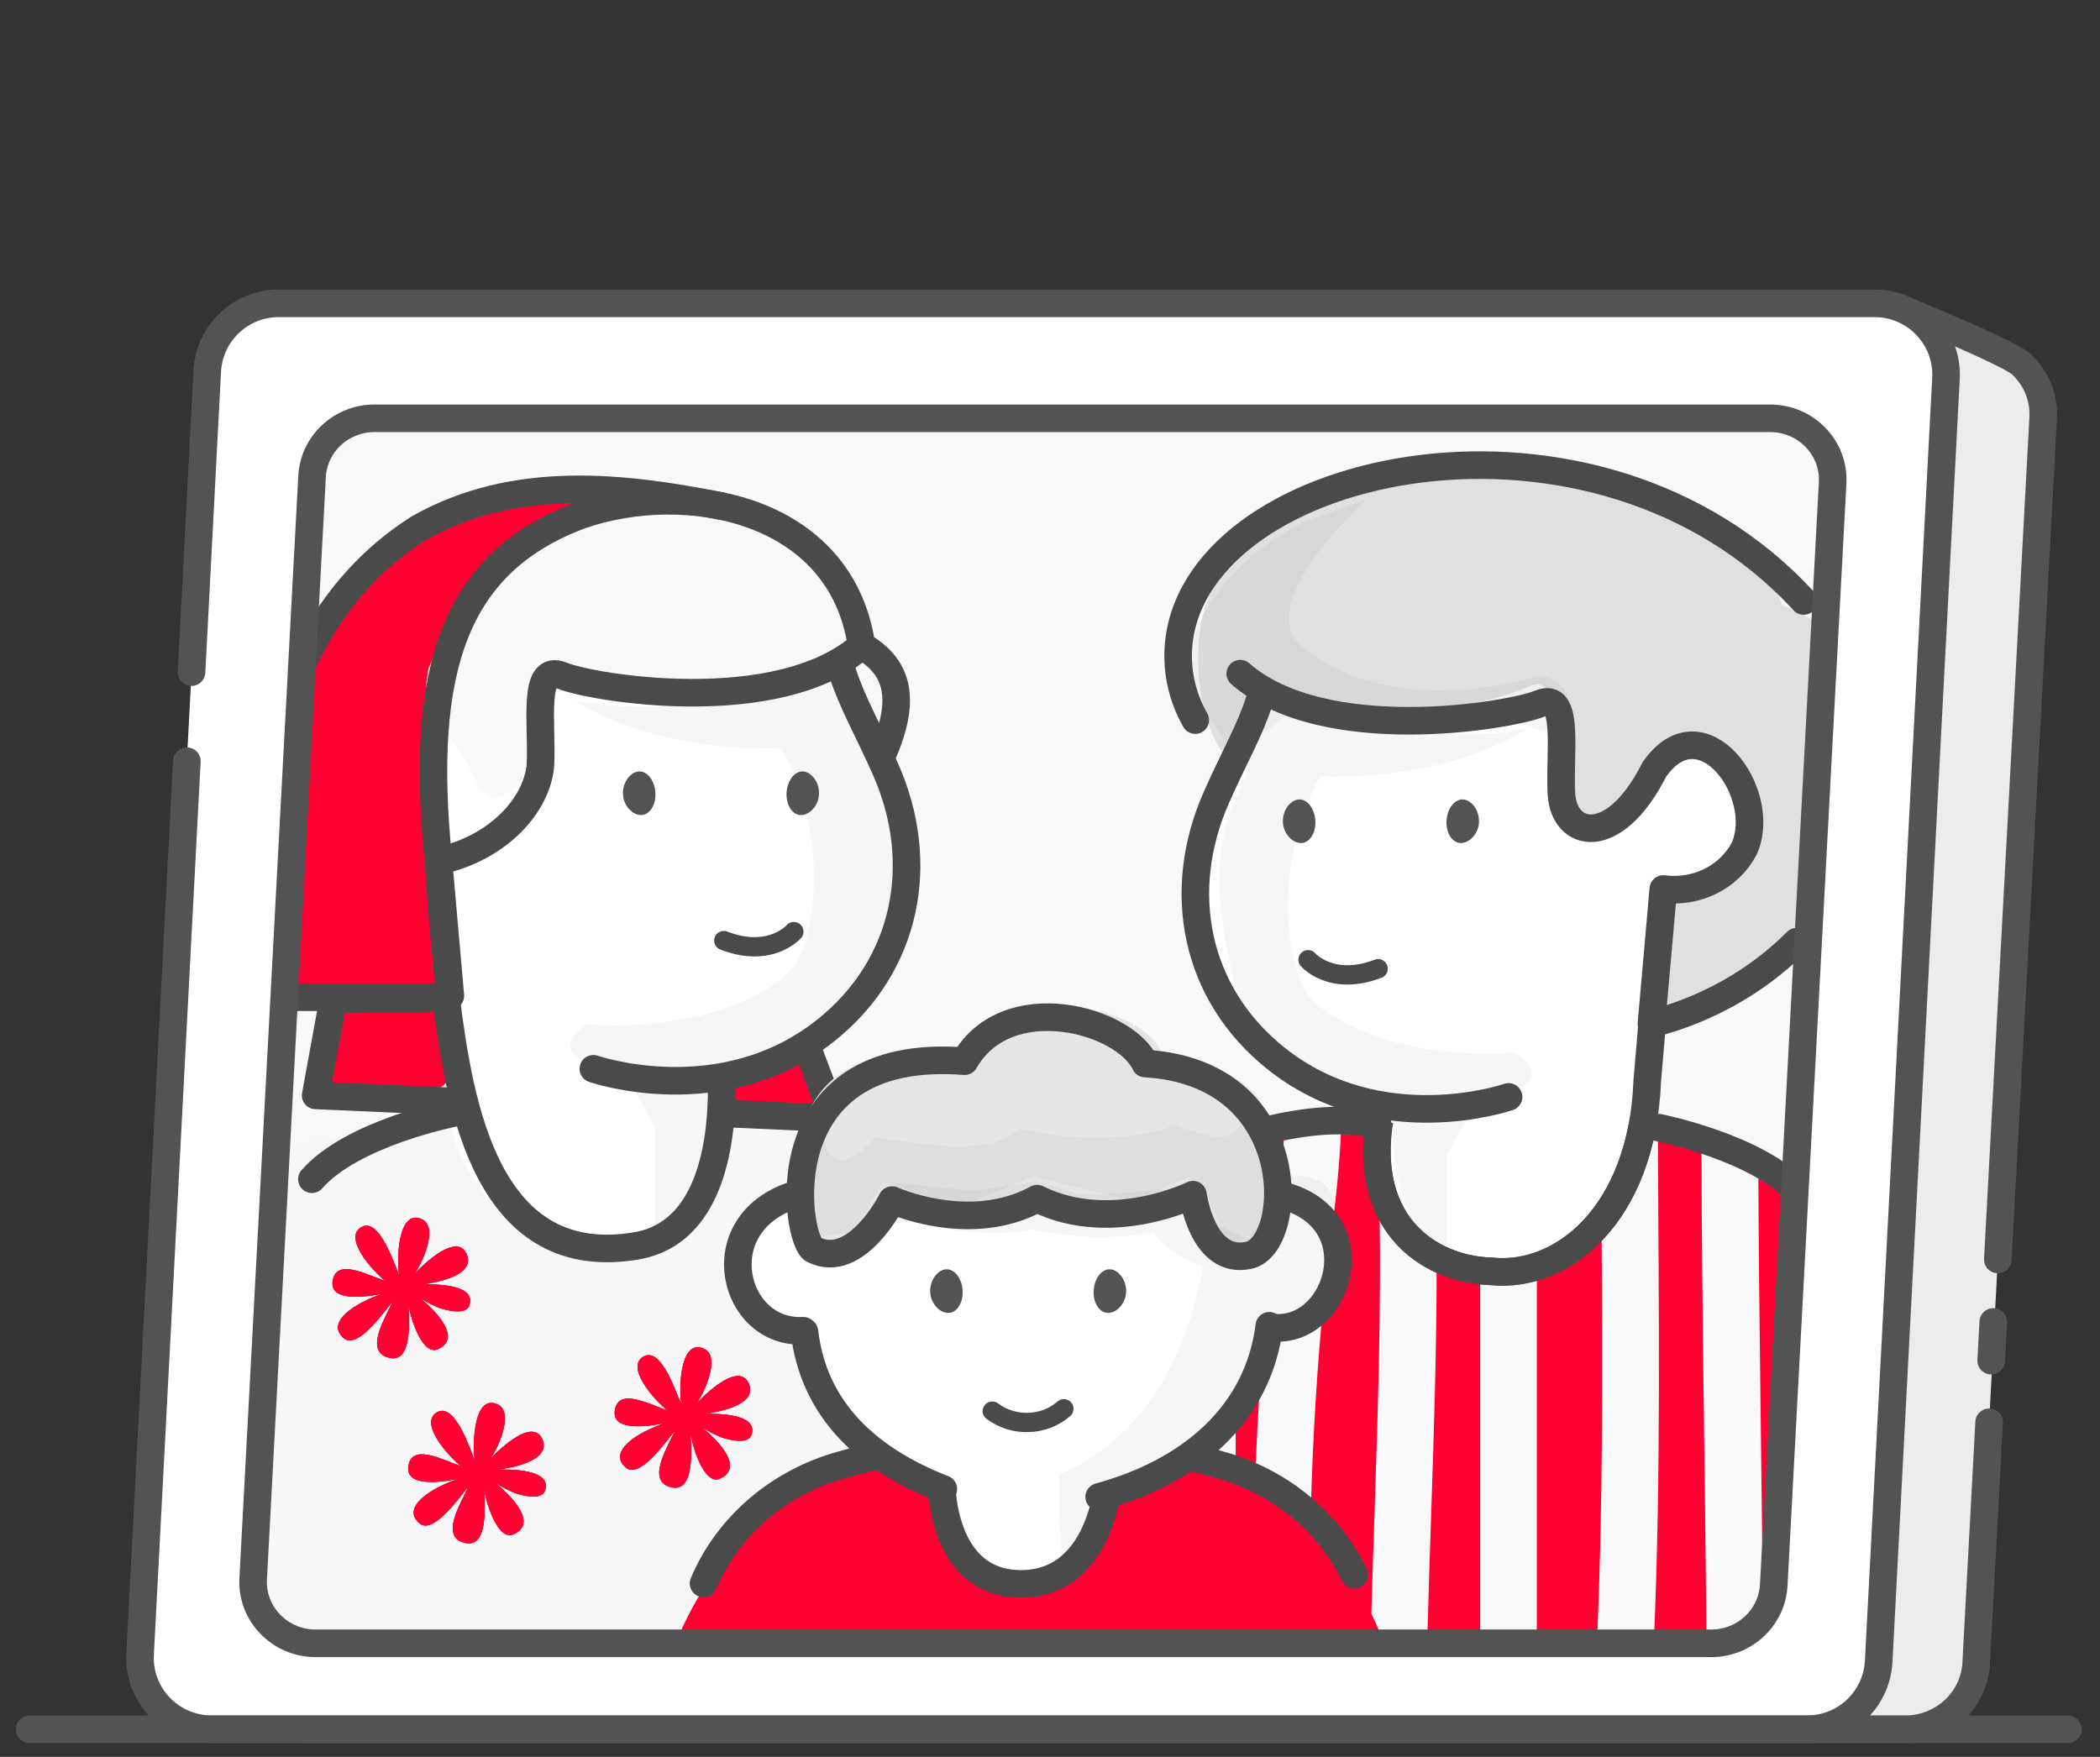 <?xml version="1.0" encoding="UTF-8"?>
<svg id="Layer_2" data-name="Layer 2" xmlns="http://www.w3.org/2000/svg" xmlns:xlink="http://www.w3.org/1999/xlink" viewBox="0 0 152.29 127.43">
  <rect x="0" y="0" width="152.29" height="127.43" fill="#333333" stroke="none"/>
  <defs>
    <style>
      .cls-1 {
        fill: #ececec;
      }

      .cls-1, .cls-2, .cls-3, .cls-4, .cls-5 {
        stroke-linecap: round;
        stroke-linejoin: round;
      }

      .cls-1, .cls-2, .cls-3, .cls-5 {
        stroke-width: 2px;
      }

      .cls-1, .cls-3, .cls-5 {
        stroke: #535353;
      }

      .cls-6 {
        fill: #4a4a4a;
        opacity: .05;
      }

      .cls-6, .cls-7, .cls-8, .cls-9, .cls-10, .cls-11 {
        fill-rule: evenodd;
      }

      .cls-6, .cls-12 {
        isolation: isolate;
      }

      .cls-2, .cls-13, .cls-4, .cls-5 {
        fill: none;
      }

      .cls-2, .cls-4 {
        stroke: #4a4a4a;
      }

      .cls-3, .cls-7 {
        fill: #fff;
      }

      .cls-14 {
        fill: #535353;
      }

      .cls-15 {
        fill: #f9f9f9;
      }

      .cls-8 {
        fill: #e0e0e0;
      }

      .cls-16 {
        fill: #d60b62;
      }

      .cls-9 {
        fill: #e6e6e6;
      }

      .cls-4 {
        stroke-width: 1.4px;
      }

      .cls-10, .cls-17 {
        fill: #f03;
      }

      .cls-11 {
        fill: #f7f7f7;
      }

      .cls-18 {
        clip-path: url(#clippath);
      }
    </style>
    <clipPath id="clippath">
      <path class="cls-13" d="M128.37,30.34H27.16c-2.41,0-4.4,1.85-4.53,4.22l-4.27,79.94c-.14,2.55,1.93,4.69,4.53,4.69h101.21c2.41,0,4.4-1.85,4.53-4.22l4.27-79.94c.14-2.55-1.93-4.69-4.53-4.69h0Z"/>
    </clipPath>
  </defs>
  <g id="Layer_1-2" data-name="Layer 1">
    <g id="uuid-ff0f4d39-8dc6-408e-ba08-d500bd74ab5e" data-name="Layer 1-2">
      <g>
        <g>
          <path class="cls-1" d="M144.88,91.35l3.29-61.04c.08-1.53-.54-2.92-1.59-3.9-.93-.86-8.92-4.11-8.92-4.11l-110.37,2.72c-2.76,0-5.03,2.1-5.18,4.77l-4.88,90.35c-.16,2.88,2.21,5.29,5.18,5.29h115.72c2.76,0,5.03-2.1,5.18-4.77l.94-17.5"/>
          <line class="cls-5" x1="144.4" y1="98.69" x2="144.55" y2="95.88"/>
          <path class="cls-3" d="M13.55,55.21l-3.39,64.76c-.16,2.96,2.21,5.45,5.18,5.45h115.72c2.76,0,5.03-2.16,5.18-4.91l4.88-93.06c.16-2.96-2.21-5.45-5.18-5.45H20.21c-2.76,0-5.03,2.16-5.18,4.91l-1.14,21.84"/>
          <g>
            <path class="cls-15" d="M128.37,30.34H27.16c-2.41,0-4.4,1.85-4.53,4.22l-4.27,79.94c-.14,2.55,1.93,4.69,4.53,4.69h101.21c2.41,0,4.4-1.85,4.53-4.22l4.27-79.94c.14-2.55-1.93-4.69-4.53-4.69h0Z"/>
            <g class="cls-18">
              <g>
                <path class="cls-11" d="M71.06,120.6l-54.83-1.56,1.57-35.54c25.89-3.74,44.19-3.96,54.9-.65"/>
                <g>
                  <path class="cls-10" d="M59.36,78.72c-.33-.5-.64-1.01-.94-1.53-.39-.68-1.37-.98-2.05-.54-.42.27-.67.7-.73,1.15-.71-.14-1.41-.27-2.14-.27-.78,0-1.54.69-1.5,1.5s.66,1.5,1.5,1.5c.24,0,.48.02.72.05.56.09,1.12.22,1.69.31.88.14,1.67.18,2.55.03.94-.16,1.39-1.45.9-2.2Z"/>
                  <path class="cls-10" d="M32.61,76.06c-.06-.35-.12-.69-.18-1.04-.05-.28-.07-.57-.16-.83-.17-.54-.51-.97-1-1.26-.34-.21-.73-.29-1.12-.35-.46-.08-.93-.13-1.4-.17-.74-.05-1.48-.04-2.22-.03-.16-.15-.36-.26-.58-.31-.77-.18-1.65.23-1.85,1.05-.33,1.37-.52,2.82-.44,4.23.04.73.42,1.48,1.2,1.66.43.1.89.06,1.33.06h4.15c.41.01.85.06,1.25-.06.76-.22,1.21-.93,1.2-1.69,0-.4-.13-.85-.2-1.24l.02-.02Z"/>
                  <path class="cls-17" d="M40.79,35.38c-3.87.5-7.59,1.71-10.92,3.78-1.48.92-2.84,2-3.89,3.39-1.14,1.51-2.01,3.25-2.86,4.94-1.75,3.48-2.9,7.13-3.31,11.01-.2,1.93-.2,3.88,0,5.81.22,2.13.93,4.27.82,6.42-.04.85.73,1.45,1.5,1.5,2.78.17,5.69.43,8.46.2,2.97-.25,1.53-4.09,1.19-5.9-.3-1.65-.61-3.32-.86-5v-11.99c.04-.34.09-.69.15-1.03,1.32-3.25,3.22-6.23,5.61-8.82.14-.15.23-.31.3-.48,1.24-.38,2.51-.65,3.79-.82.81-.11,1.49-.61,1.5-1.5,0-.73-.7-1.6-1.5-1.5h.02Z"/>
                  <polygon class="cls-2" points="22.89 79.45 60.48 81.11 57.03 71.97 24.16 72.5 22.89 79.45"/>
                  <path class="cls-7" d="M61.22,47.79l-10.36,2.52-11.18-2.08-.23,6.01s-1.86,3.58-3.58,3.58c-1.46,0-1.46-2.49-3.38-4.39-.31,3.14-.61,6.31-.63,9.44,0,.07-.02.13-.02.19h.07l.78,16.72c-.17,3.01.96,4.91,2.76,7.26,2.36,3.09,4.28,3.69,9.15,4.06,2.75.25,5.36-1.17,6.51-3.52,1.59-1.06,1.7-3.75,1.64-4.85l-.16-3.31c3.28-2.31,6.44-4.78,9.45-7.4,2.43-2.41,2.43-8.73,2.9-11.14.47-2.41-3.72-13.11-3.72-13.11v.02Z"/>
                  <path class="cls-2" d="M32.81,80.75s-7.29,1.45-10.19,4.78"/>
                  <path class="cls-2" d="M52.34,78.91c0,4.42-1,10.42-6,11.42-11,2-13-10-14-18h-12c-3-12-1-27,10-34,7-4,15-3,21.9-1.64"/>
                  <path class="cls-2" d="M43.03,77.52s9.34,3.25,16.9-2.82c5.86-4.7,7.29-12.12,4.29-18.9-1.3-2.94-2.43-4.85-3.12-7.02"/>
                  <path class="cls-4" d="M57.57,67.57s-1.69,1.96-5.08.65"/>
                  <path class="cls-6" d="M41.65,50.77s5.22,3.8,15.03,3.49c3.52,6.32,2.43,13.68.97,15.75-1.46,2.06-7.05,4.85-15.15,4.3-3.72,2.75,2.81,3.42,2.81,3.42l2.22,4.05v8.1s4.36-3.54,3.84-11.26c2.93-1.4,9.88-2.91,11.22-8.12,2.79-4.59,4.32-10.05,1.01-14.98-1.08-2.38-2.77-4.34-3.56-6.81,0,0-10.56,3.84-18.39,2.06Z"/>
                  <path class="cls-14" d="M57.06,57.31c.12-.87.7-1.47,1.3-1.34s1.14.93,1.02,1.79c-.12.87-.86,1.47-1.46,1.34s-.98-.93-.86-1.79Z"/>
                  <path class="cls-14" d="M47.51,57.31c-.12-.87-.7-1.47-1.3-1.34s-1.14.93-1.02,1.79.86,1.47,1.46,1.34.98-.93.86-1.79Z"/>
                  <path class="cls-2" d="M63.99,54.73c1.7-3.9,1.26-6.31-1.51-7.9-6.04,5.3-19.53,3.08-21.73,2.17-2.2-.91-1.4,3.52-1.56,6.52-.25,2.84-3.01,5.98-7.39,6.93l.86,9.78s-.56-4.66-.86-9.78c-1.44-13.97,1.2-21.73,10.39-25.11,7.48-2.57,18.8-.58,20.29,9.49"/>
                </g>
                <path class="cls-10" d="M127.86,119.14h2.55s-.63-33.27-.63-33.27c-.65-.64-1.43-1.14-2.27-1.56.04,11.61.27,23.22.35,34.83Z"/>
                <path class="cls-10" d="M89.61,81.46v37.58h1.2c.01-2.65.04-5.3.1-7.95.11-5.1.37-10.21.83-15.29.44-4.88,1.31-9.76,1.42-14.66-1.2.09-2.38.2-3.55.32Z"/>
                <path class="cls-10" d="M85.49,81.86c-3.68.31-7.28.38-10.9-.65l-.67,37.78,11.56.03v-37.16Z"/>
                <path class="cls-10" d="M99.83,81.12c-.12-.01-.23-.04-.35-.04-.74-.05-1.47-.07-2.2-.08-.1,4.95-.98,9.87-1.43,14.8-.46,5.09-.72,10.19-.83,15.29-.06,2.65-.09,5.31-.1,7.96h4.47c.33-12.63,1.06-25.28.45-37.93Z"/>
                <path class="cls-10" d="M104,82.27c.52,12.27-.18,24.53-.5,36.8h3.84s0-34.52,0-34.52c-.86-.69-1.9-1.57-3.34-2.28Z"/>
                <path class="cls-10" d="M116.11,82.56c-1.9.1-3.19.3-3.19.3-.55.77-1.03,1.35-1.47,1.78v34.46h4.36c.54-12.16.35-24.35.3-36.54Z"/>
                <path class="cls-10" d="M123.39,82.96c-1.06-.2-2.13-.32-3.16-.38.05,12.14.24,24.28-.29,36.41.07.04.13.09.19.14h3.62c-.09-12.05-.34-24.1-.36-36.16Z"/>
                <path class="cls-7" d="M90.4,74.09c-2.43-2.41-2.43-8.73-2.9-11.14-.47-2.41,3.72-13.11,3.72-13.11l10.36,2.52,11.18-2.08.23,6.01s1.86,3.58,3.58,3.58,1.4-3.5,4.65-5.36c3.26-1.86,5.01,0,5.59,4.91.58,4.91-6.28,5.7-6.28,5.7l-.78,16.72c-.92,2.14-2.15,4.91-3.95,7.26-2.36,3.09-2.28,3.2-7.15,3.57-2.75.25-6.17-.68-7.32-3.03-1.59-1.06-1.7-3.75-1.64-4.85l.16-3.31c-3.28-2.31-6.44-4.78-9.45-7.4h0Z"/>
                <path class="cls-7" d="M52.8,61.23s-1.41,2.6-5.84.73l5.84-.73Z"/>
                <path class="cls-2" d="M120.29,81.79s7.29,1.45,10.19,4.78"/>
                <path class="cls-8" d="M88.62,54.56c-2.49-3.93-1.56-9.12-1.56-9.12,0,0,1.06-11.4,20.76-11.27,19.26.14,21.39,9.66,21.39,9.66.92.39,1.81.86,2.64,1.4,1.43.92-.67,13.47.21,20.91-3.28,3.66-7.53,6.45-12.32,8.1l.86-9.78c2.43.32,4.79-.87,5.87-2.93,1.85-3.56-1.59-10.45-6.53-5.46-3.34,5.33-7.02,4.36-7.2,1.07-.16-3,.49-8.3-1.71-7.4-2.2.9-11.92,4.29-19.57-.09"/>
                <path class="cls-2" d="M130.3,68.3c-2.86,2.86-6.51,4.93-10.54,5.96l.86-9.78c2.43.32,4.79-.87,5.87-2.93,1.8-4.04-3.12-10.72-6.54-5.7-2.88,5.7-6.54,4.97-6.72,1.7-.16-3,.64-7.44-1.56-6.52-2.2.91-15.7,3.14-21.73-2.17"/>
                <path class="cls-2" d="M130.8,43.59c-15.04-16.38-43.75-10.18-45.3,2.9-.23,1.98.18,3.98,1.18,5.74"/>
                <path class="cls-2" d="M119.81,74.27l-.35,4.08c-.37,9.81-6.21,14.37-11.26,13.87-4.86-.14-9.72-3.8-7.99-11.85l-.72-2.04"/>
                <path class="cls-2" d="M119.07,81.82c-1.44,7.41-6.46,10.83-10.87,10.39-4.31-.12-8.62-3.01-8.34-9.28.02-.53.02-1.11,0-1.73"/>
                <path class="cls-7" d="M107.28,80.76s-9.72,3.3-16.02-4.12c-4.86-5.7-6.51-12.54-2.43-19.01,1.14-1.84,2.14-3.74,3.01-5.7"/>
                <path class="cls-2" d="M109.4,79.56s-9.34,3.25-16.9-2.82c-5.86-4.7-7.29-12.12-4.29-18.9,1.3-2.94,2.43-4.85,3.12-7.02"/>
                <path class="cls-4" d="M94.86,69.61s1.69,1.96,5.08.65"/>
                <path class="cls-17" d="M100.32,119.06c-1.52-4.14-6.12-11.22-11.9-12.86-4.88-1.42-10.05-1.76-15.1-.98h2.89c-5.05-.78-10.22-.44-15.1.98-5.73,1.61-10.65,9.01-12.16,13.15"/>
                <path class="cls-2" d="M51.02,114.85c1.75-4.16,5.47-7.36,10.08-8.62,4.88-1.42,10.05-1.76,15.1-.98h-2.89c5.05-.78,10.22-.44,15.1.98,4.38,1.2,7.94,4.13,9.8,7.98"/>
                <path class="cls-7" d="M58.25,96.58c-4.68-.27-7.4-7.75-1.21-9.94l18.31-4.76,18.51,4.56c6.07,2.19,3.38,10.17-.94,9.95"/>
                <path class="cls-2" d="M58.25,96.52c-5.09.25-7.09-7.59-.87-9.78l18.73-3.1,17.25,3.17c6.07,1.88,3.75,9.58-.74,9.5"/>
                <path class="cls-7" d="M79.37,107.23c-.32,3.18-1.47,7.62-5.47,7.65-5.94,0-6.33-5.38-6.33-5.38l.22-2.17,3.73-4.49"/>
                <path class="cls-7" d="M58.34,96.6c.93,7.93,8.21,12.96,16.7,12.93,8.73-.04,15.95-5.2,17.01-13.34"/>
                <path class="cls-2" d="M68.35,108.56c.21,2,1.21,6.23,5.55,6.32s5.82-3.89,6.28-6.12"/>
                <path class="cls-2" d="M58.34,96.6c.67,5.7,4.62,9.28,10.07,11.4M79.71,108.57c6.54-1.79,11.52-5.9,12.34-12.41"/>
                <path class="cls-6" d="M110.78,52.81s-5.22,3.8-15.03,3.49c-3.52,6.32-2.43,13.68-.97,15.75,1.46,2.06,7.05,4.85,15.15,4.3,3.72,2.75-2.81,3.42-2.81,3.42l-2.22,4.05v8.1s-4.36-3.54-3.84-11.26c-2.93-1.4-9.88-2.91-11.23-8.12-1.35-5.21-2.21-10.17-.26-14.52,1.08-2.38,2.01-4.8,2.81-7.28,0,0,10.56,3.84,18.39,2.06h.01Z"/>
                <path class="cls-9" d="M91.28,80.2c2.96,3.51,2.03,10.15-1.21,10.86s-3.88-4.4-3.88-4.4c0,0-5.67,1.95-10.07-.32-3.9,1.92-11.07.71-11.07.71,0,0-2.43,5.12-5.49,3.61-1.21-.47-6.17-16.23,10.13-14.11,4.29-6,13.8-3.24,14.58,0,3.23.95,5.04.76,7.09,3.2"/>
                <path class="cls-2" d="M99.94,81.66c-2.34-.74-5.54-.28-7.92.27"/>
                <path class="cls-2" d="M90.54,91.05c-3.35.72-4.03-4.4-4.03-4.4,0,0-5.93,2.95-11.3.29-4.86,2.67-10.52.1-10.52.1,0,0-2.56,5.12-5.67,3.61-1.3-.47-3.64-14.82,10.93-13.68,3.07-5.36,11.58-3.04,13.1.17,11.46.67,10.85,13.21,7.5,13.91h-.01Z"/>
                <path class="cls-7" d="M77.15,94.38c-1.44,1.26-3.65,1.33-5.19.17l5.19-.17Z"/>
                <path class="cls-4" d="M77.15,102.18c-1.44,1.26-3.65,1.33-5.19.17"/>
                <path class="cls-6" d="M59.71,82.41s.33,3.79,3.78.1c3.55.4,7.59,1.52,10.56-.62,4.63,1.14,9.91.51,11.04-.3,3.06,1,5.11,1.81,5.11-1.77,1.73,1.61,1.99,4.85,1.99,4.85,0,0,0,4.36-.91,4.65-.91.3-2.54,1.82-2.81-.25-.31-1.43-1.11-2.72-2.28-3.67l-3.98,1.7-7.29-1.77-5.33,2.18-5.55-1.78-2.14,3.65-3.23.44-1.02-5.8,1.88-1.27"/>
                <path class="cls-6" d="M61.9,89.39l3.92-.83s5.44,1.46,8.98.57c2.89.69,5.91.77,8.84.25.89,1.14,2.13,1.98,3.56,2.42,0,0-1.21,11.4-10.4,15.13-.03,2.24.06,4.48.27,6.7l2.66-3.19s-.08-2.42.45-2.54c.53-.13,9.4-3.65,11.72-11.56l4.69-3.07s1.77-6.64-1.21-7.73c-2.99-1.09-3,1.86-3,1.86l-1.9,2.42s-2.79-.81-3.07-2.35-.95-1.53-.95-1.53c-2.71.49-5.47.71-8.24.64l-2.96-.88-4.67.68-5.53-.57-3.17,3.58h0Z"/>
                <path class="cls-6" d="M99.18,36.17s-8.5,7.56-4.75,10.73c3.75,3.17,10.06,4.15,17.21,2.12,3.3.38,1.86,4.38,1.86,4.38l-3.86-.98s-13.73.75-16.34-.54l-1.77,1.36-.96,2.58s-5.88-5.59-3.55-10.73c1.62-3.22,4.38-5.81,7.81-7.32l4.35-1.6Z"/>
                <path class="cls-14" d="M95.37,59.34c-.12-.87-.7-1.47-1.3-1.34s-1.14.93-1.02,1.79c.12.87.86,1.47,1.46,1.34s.98-.93.86-1.79Z"/>
                <path class="cls-14" d="M104.92,59.34c.12-.87.7-1.47,1.3-1.34s1.14.93,1.02,1.79-.86,1.47-1.46,1.34-.98-.93-.86-1.79Z"/>
                <g>
                  <path class="cls-14" d="M69.79,93.42c-.12-.87-.7-1.47-1.3-1.34s-1.14.93-1.02,1.79.86,1.47,1.46,1.34.98-.93.86-1.79Z"/>
                  <path class="cls-14" d="M79.33,93.42c.12-.87.7-1.47,1.3-1.34s1.14.93,1.02,1.79c-.12.87-.86,1.47-1.46,1.34s-.98-.93-.86-1.79Z"/>
                </g>
              </g>
              <g class="cls-12">
                <path class="cls-16" d="M27.96,92.93c-1.06-.85-3.11-3.24-1.71-3.95,1.28-.65,2.36,2.76,2.69,3.5-.19-1.28-.05-4.85,1.67-4.04,1.23.58-.04,3.38-.73,4.2.33-.49,3.27-3.5,3.99-1.61.57,1.51-2.32,2.02-3.34,2.14.81-.04,4.07-.08,3.5,1.52-.24.7-1.59.37-2.2.16-.53-.25-.69-.27-1.47-.78,1.32,1.04,3.16,3.02,1.38,3.79-1.17.51-2.08-2.55-2.12-3.42,0,.95.45,4.82-1.67,3.95-1.47-.62.16-3.09.53-4-.81.98-2.61,3.54-3.58,2.64-1.3-1.15.88-2.55,2.89-3.21-1.2.25-4.13.69-3.62-1.11.39-1.4,2.59-.19,3.79.21"/>
                <g>
                  <path class="cls-17" d="M27.96,92.93c-1.06-.85-3.11-3.24-1.71-3.95,1.28-.65,2.36,2.76,2.69,3.5-.19-1.28-.05-4.85,1.67-4.04,1.23.58-.04,3.38-.73,4.2.33-.49,3.27-3.5,3.99-1.61.57,1.51-2.32,2.02-3.34,2.14.81-.04,4.07-.08,3.5,1.52-.24.7-1.59.37-2.2.16-.53-.25-.69-.27-1.47-.78,1.32,1.04,3.16,3.02,1.38,3.79-1.17.51-2.08-2.55-2.12-3.42,0,.95.45,4.82-1.67,3.95-1.47-.62.16-3.09.53-4-.81.98-2.61,3.54-3.58,2.64-1.3-1.15.88-2.55,2.89-3.21-1.2.25-4.13.69-3.62-1.11.39-1.4,2.59-.19,3.79.21"/>
                  <path class="cls-17" d="M27.96,92.93c-1.06-.85-3.11-3.24-1.71-3.95,1.28-.65,2.36,2.76,2.69,3.5-.19-1.28-.05-4.85,1.67-4.04,1.23.58-.04,3.38-.73,4.2.33-.49,3.27-3.5,3.99-1.61.57,1.51-2.32,2.02-3.34,2.14.81-.04,4.07-.08,3.5,1.52-.24.7-1.59.37-2.2.16-.53-.25-.69-.27-1.47-.78,1.32,1.04,3.16,3.02,1.38,3.79-1.17.51-2.08-2.55-2.12-3.42,0,.95.45,4.82-1.67,3.95-1.47-.62.16-3.09.53-4-.81.98-2.61,3.54-3.58,2.64-1.3-1.15.88-2.55,2.89-3.21-1.2.25-4.13.69-3.62-1.11.39-1.4,2.59-.19,3.79.21"/>
                </g>
              </g>
              <g class="cls-12">
                <path class="cls-16" d="M33.45,106.36c-1.06-.85-3.11-3.24-1.71-3.95,1.28-.65,2.36,2.76,2.69,3.5-.19-1.28-.05-4.85,1.67-4.04,1.23.58-.04,3.38-.73,4.2.33-.49,3.27-3.5,3.99-1.61.57,1.51-2.32,2.02-3.34,2.14.81-.04,4.07-.08,3.5,1.52-.24.7-1.59.37-2.2.16-.53-.25-.69-.27-1.47-.78,1.32,1.04,3.16,3.02,1.38,3.79-1.17.51-2.08-2.55-2.12-3.42,0,.95.45,4.82-1.67,3.95-1.47-.62.16-3.09.53-4-.81.98-2.61,3.54-3.58,2.64-1.3-1.15.88-2.55,2.89-3.21-1.2.25-4.13.69-3.62-1.11.39-1.4,2.59-.19,3.79.21"/>
                <g>
                  <path class="cls-17" d="M33.45,106.36c-1.06-.85-3.11-3.24-1.71-3.95,1.28-.65,2.36,2.76,2.69,3.5-.19-1.28-.05-4.85,1.67-4.04,1.23.58-.04,3.38-.73,4.2.33-.49,3.27-3.5,3.99-1.61.57,1.51-2.32,2.02-3.34,2.14.81-.04,4.07-.08,3.5,1.52-.24.7-1.59.37-2.2.16-.53-.25-.69-.27-1.47-.78,1.32,1.04,3.16,3.02,1.38,3.79-1.17.51-2.08-2.55-2.12-3.42,0,.95.45,4.82-1.67,3.95-1.47-.62.16-3.09.53-4-.81.98-2.61,3.54-3.58,2.64-1.3-1.15.88-2.55,2.89-3.21-1.2.25-4.13.69-3.62-1.11.39-1.4,2.59-.19,3.79.21"/>
                  <path class="cls-17" d="M33.45,106.36c-1.06-.85-3.11-3.24-1.71-3.95,1.28-.65,2.36,2.76,2.69,3.5-.19-1.28-.05-4.85,1.67-4.04,1.23.58-.04,3.38-.73,4.2.33-.49,3.27-3.5,3.99-1.61.57,1.51-2.32,2.02-3.34,2.14.81-.04,4.07-.08,3.5,1.52-.24.7-1.59.37-2.2.16-.53-.25-.69-.27-1.47-.78,1.32,1.04,3.16,3.02,1.38,3.79-1.17.51-2.08-2.55-2.12-3.42,0,.95.45,4.82-1.67,3.95-1.47-.62.16-3.09.53-4-.81.98-2.61,3.54-3.58,2.64-1.3-1.15.88-2.55,2.89-3.21-1.2.25-4.13.69-3.62-1.11.39-1.4,2.59-.19,3.79.21"/>
                </g>
              </g>
              <g class="cls-12">
                <path class="cls-16" d="M48.42,102.32c-1.06-.85-3.11-3.24-1.71-3.95,1.28-.65,2.36,2.76,2.69,3.5-.19-1.28-.05-4.85,1.67-4.04,1.23.58-.04,3.38-.73,4.2.33-.49,3.27-3.5,3.99-1.61.57,1.51-2.32,2.02-3.34,2.14.81-.04,4.07-.08,3.5,1.52-.24.7-1.59.37-2.2.16-.53-.25-.69-.27-1.47-.78,1.32,1.04,3.16,3.02,1.38,3.79-1.17.51-2.08-2.55-2.12-3.42,0,.95.45,4.82-1.67,3.95-1.47-.62.16-3.09.53-4-.81.98-2.61,3.54-3.58,2.64-1.3-1.15.88-2.55,2.89-3.21-1.2.25-4.13.69-3.62-1.11.39-1.4,2.59-.19,3.79.21"/>
                <g>
                  <path class="cls-17" d="M48.42,102.32c-1.06-.85-3.11-3.24-1.71-3.95,1.28-.65,2.36,2.76,2.69,3.5-.19-1.28-.05-4.85,1.67-4.04,1.23.58-.04,3.38-.73,4.2.33-.49,3.27-3.5,3.99-1.61.57,1.51-2.32,2.02-3.34,2.14.81-.04,4.07-.08,3.5,1.52-.24.7-1.59.37-2.2.16-.53-.25-.69-.27-1.47-.78,1.32,1.04,3.16,3.02,1.38,3.79-1.17.51-2.08-2.55-2.12-3.42,0,.95.45,4.82-1.67,3.95-1.47-.62.16-3.09.53-4-.81.98-2.61,3.54-3.58,2.64-1.3-1.15.88-2.55,2.89-3.21-1.2.25-4.13.69-3.62-1.11.39-1.4,2.59-.19,3.79.21"/>
                  <path class="cls-17" d="M48.42,102.32c-1.06-.85-3.11-3.24-1.71-3.95,1.28-.65,2.36,2.76,2.69,3.5-.19-1.28-.05-4.85,1.67-4.04,1.23.58-.04,3.38-.73,4.2.33-.49,3.27-3.5,3.99-1.61.57,1.51-2.32,2.02-3.34,2.14.81-.04,4.07-.08,3.5,1.52-.24.7-1.59.37-2.2.16-.53-.25-.69-.27-1.47-.78,1.32,1.04,3.16,3.02,1.38,3.79-1.17.51-2.08-2.55-2.12-3.42,0,.95.45,4.82-1.67,3.95-1.47-.62.16-3.09.53-4-.81.98-2.61,3.54-3.58,2.64-1.3-1.15.88-2.55,2.89-3.21-1.2.25-4.13.69-3.62-1.11.39-1.4,2.59-.19,3.79.21"/>
                </g>
              </g>
            </g>
            <path class="cls-5" d="M128.37,30.34H27.16c-2.41,0-4.4,1.85-4.53,4.22l-4.27,79.94c-.14,2.55,1.93,4.69,4.53,4.69h101.21c2.41,0,4.4-1.85,4.53-4.22l4.27-79.94c.14-2.55-1.93-4.69-4.53-4.69h0Z"/>
          </g>
          <line class="cls-5" x1="2.15" y1="125.43" x2="149.96" y2="125.43"/>
        </g>
        <rect class="cls-13" x="0" width="152.29" height="127.43"/>
      </g>
    </g>
  </g>
</svg>